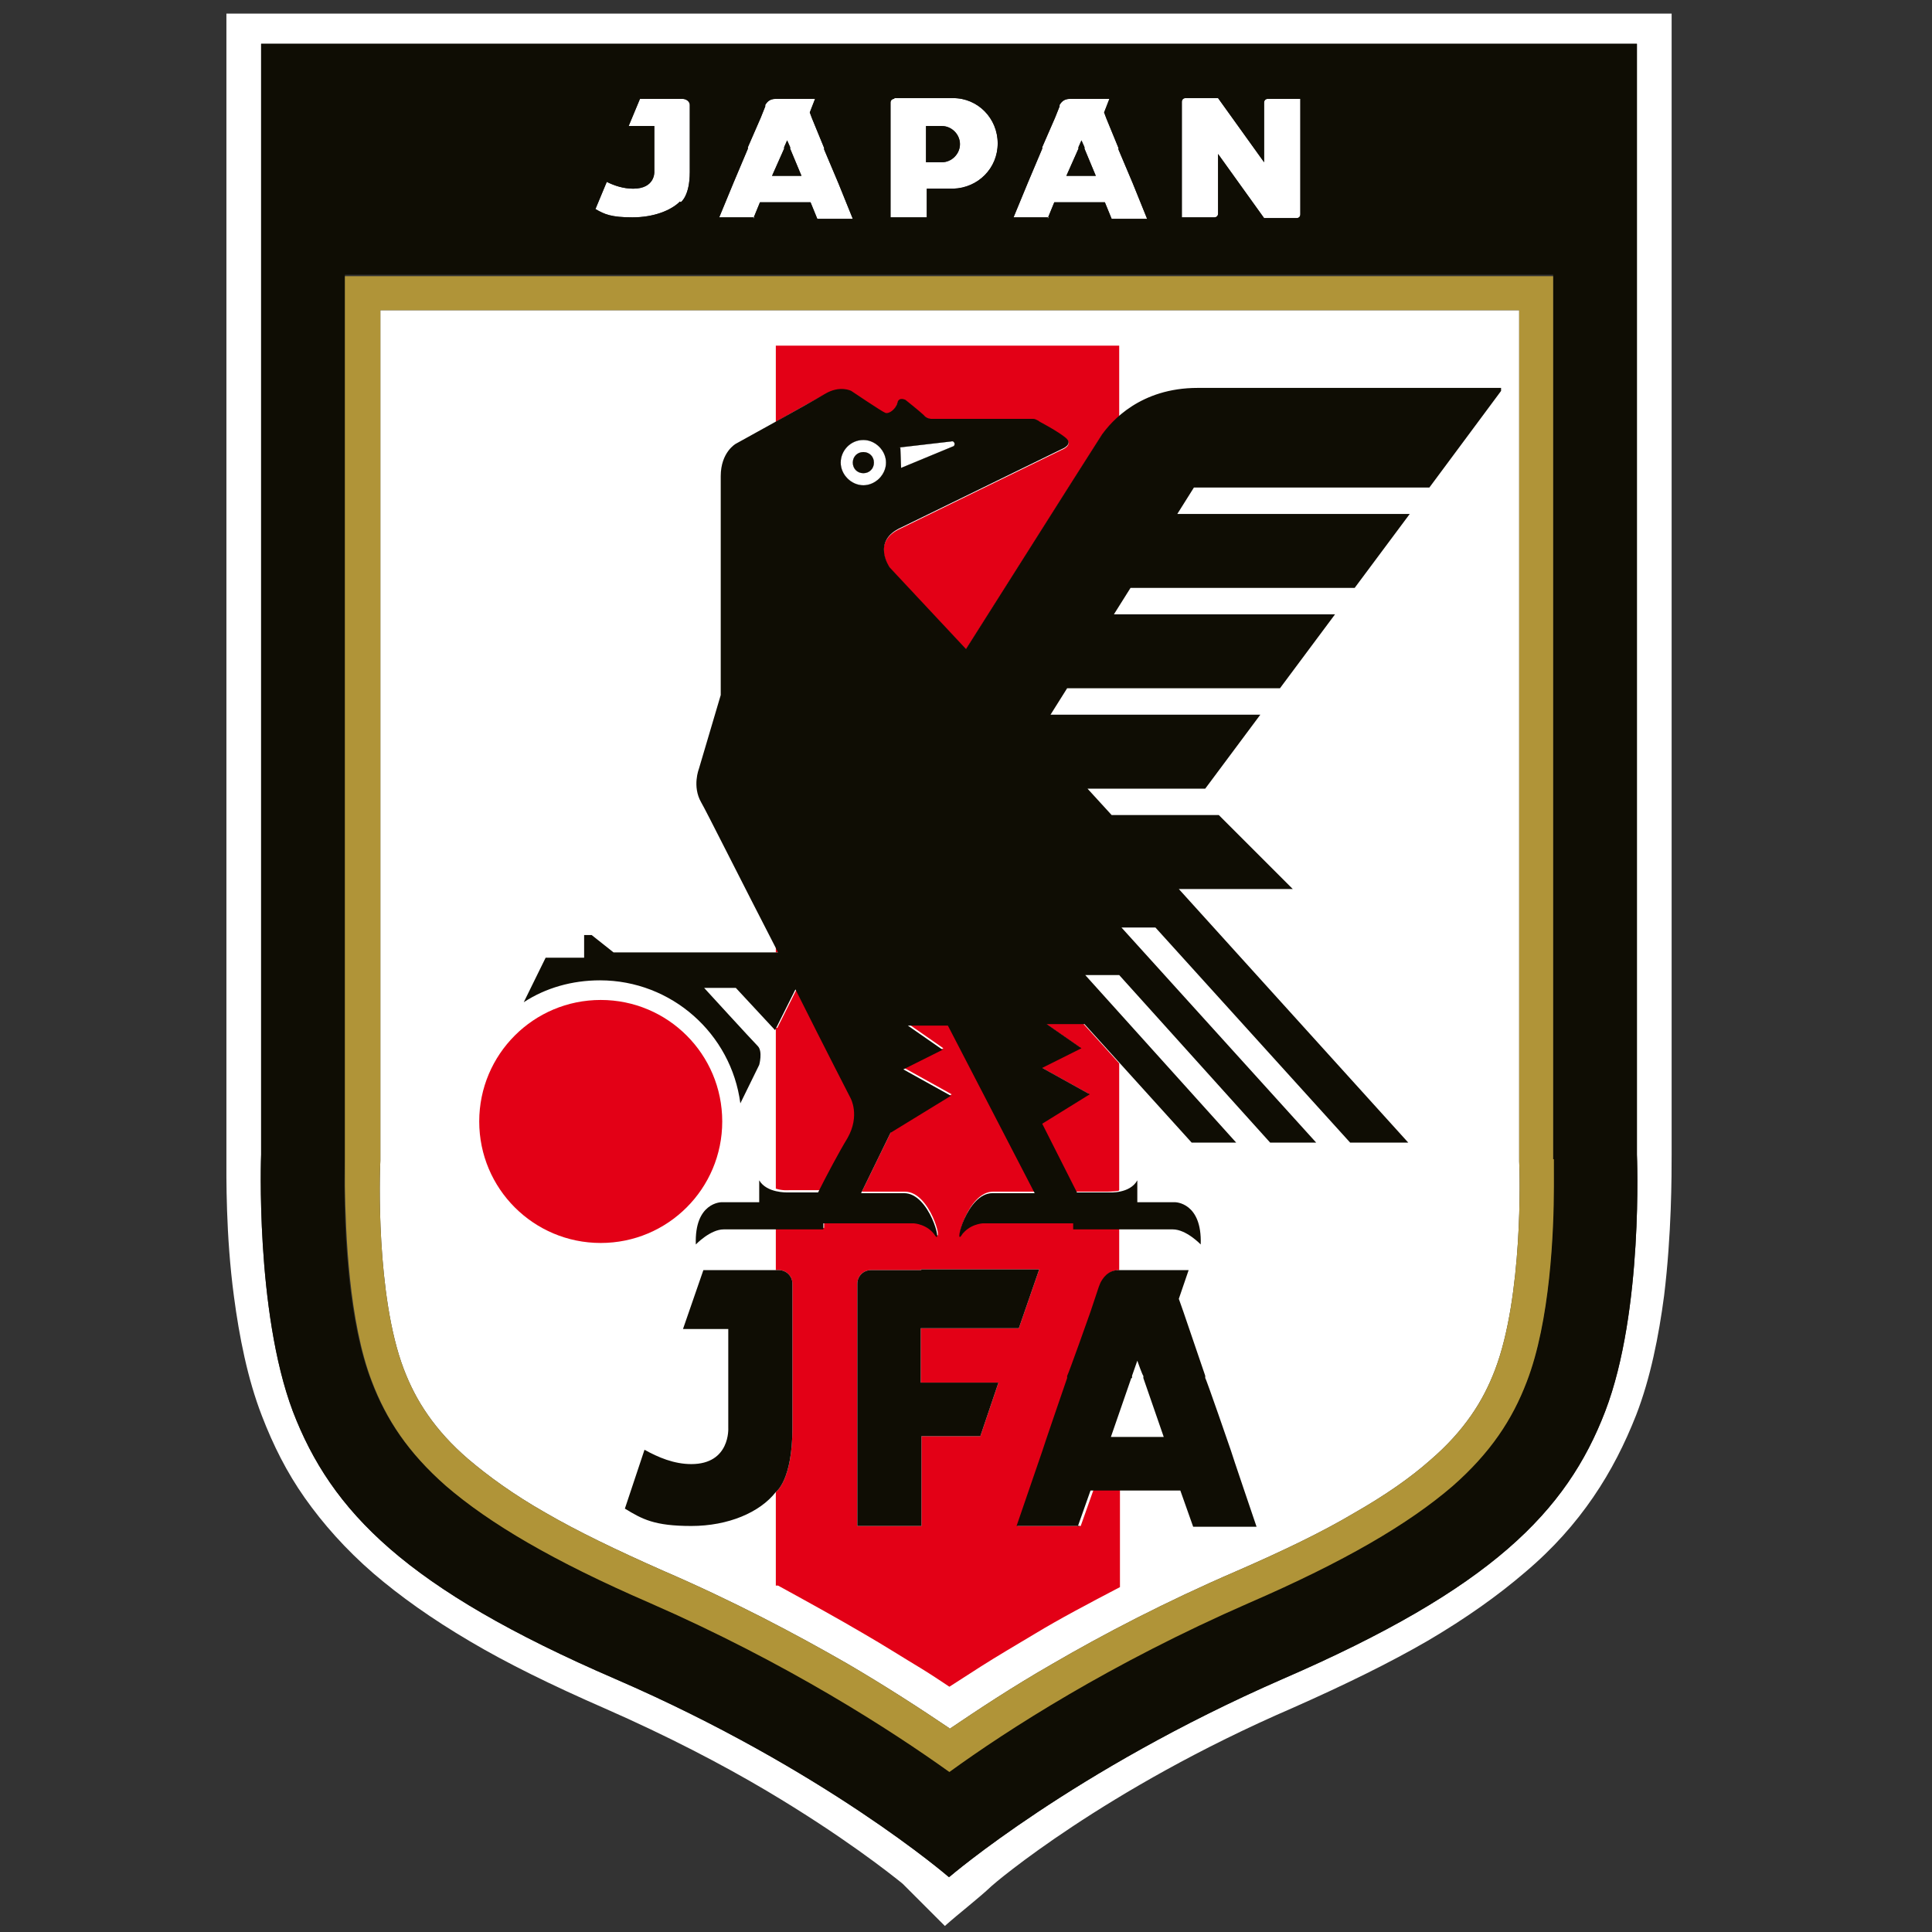 <?xml version="1.0" encoding="UTF-8"?>
<svg id="Livello_1" xmlns="http://www.w3.org/2000/svg" version="1.1" viewBox="0 0 256 256">
  <rect x="0" y="0" width="256" height="256" fill="#333333" stroke="none"/>
  <!-- Generator: Adobe Illustrator 29.5.1, SVG Export Plug-In . SVG Version: 2.1.0 Build 141)  -->
  <defs>
    <style>
      .st0 {
        fill: #fff;
      }

      .st0, .st1, .st2, .st3 {
        fill-rule: evenodd;
      }

      .st1 {
        fill: #0f0d04;
      }

      .st2 {
        fill: #b09438;
      }

      .st3 {
        fill: #e30016;
      }
    </style>
  </defs>
  <g>
    <path class="st0" d="M125.8,229.1c3.7-2.5,8.2-5.5,13.6-8.6,6.7-3.9,14.9-8.2,24.4-12.3,6.2-2.7,11.4-5.2,15.6-7.7,4.2-2.4,7.5-4.7,10.2-7.1,2.2-1.9,3.9-3.8,5.3-5.8,1.4-2,2.4-4,3.2-6.1,3.7-9.7,3.3-26,3.2-27.6V41.1H50.4v112.7c-.1,1.6-.6,17.9,3.1,27.6.8,2.1,1.8,4.1,3.2,6.1,1.4,2,3.1,3.9,5.3,5.8,2.7,2.3,6,4.7,10.2,7.1,4.3,2.5,9.5,5,15.6,7.7,9.5,4.1,17.6,8.4,24.4,12.3,5.3,3.1,9.9,6.1,13.6,8.6h0ZM114.4,58.3c-1.7,0-3,1.4-3,3s1.4,3,3,3,3-1.4,3-3-1.4-3-3-3ZM119.3,59.3c0,.1.1,2.7.1,2.7l7-2.9s.2-.3,0-.5c-.1-.2-.4-.1-.4-.1l-6.9.8ZM114.4,59.9c-.8,0-1.4.6-1.4,1.4s.6,1.4,1.4,1.4,1.4-.6,1.4-1.4-.6-1.4-1.4-1.4Z"/>
    <path class="st0" d="M171.3,226.3c-25,10.8-39.6,23.3-39.9,23.6-1.8,1.7-4.3,3.6-6.2,5.3l-5.6-5.6c-1.6-1.3-7.9-6.3-18-12.3-5.9-3.5-13.2-7.3-21.4-10.9-7.1-3.1-13-6-17.9-8.9-5.1-3-9.3-6-12.8-9-3.7-3.2-6.7-6.6-9.1-10-2.4-3.4-4.2-7-5.7-10.9-1.9-4.9-3-10.5-3.7-15.8-1.1-8.2-1-15.9-1-18.8V1.8h191.5v151.1c0,2.9,0,10.6-1,18.8-.7,5.3-1.8,10.9-3.7,15.8-1.5,3.8-3.3,7.4-5.7,10.9-2.4,3.5-5.3,6.8-9.1,10-3.5,3-7.7,6-12.8,9-5,2.9-10.9,5.8-17.9,8.9ZM125.8,248.7s16.4-14.1,44.1-26.2c27.7-12,37.7-22.2,42.8-35.5,5.1-13.3,4.2-34,4.2-34V5.8H34.6v147.2s-.8,20.7,4.2,34c5.1,13.3,15,23.5,42.8,35.5,27.7,12,44.1,26.2,44.1,26.2Z"/>
    <path class="st0" d="M100,28.8h-4.7l1.9-4.6h0c0,0,1.9-4.5,1.9-4.5v-.2c0,0,1.7-3.9,1.7-3.9h0l.6-1.5h0s0-.2,0-.2c.2-.3.5-.8,1.4-.8h5.2l-.7,1.8.3.8h0l1.6,3.9v.2c0,0,1.9,4.5,1.9,4.5h0c0,0,1.9,4.7,1.9,4.7h-4.7l-.9-2.2h-6.7l-.9,2.2ZM157.1,13h4.3l6.1,8.5v-7.9c0-.3.2-.5.5-.5h4.3v15.3c0,.3-.2.5-.5.5h-4.3l-6.1-8.5v7.9c0,.3-.2.5-.5.5h-4.3v-15.3c0-.3.2-.5.5-.5ZM118.5,13h7.8c3.3,0,5.9,2.7,5.9,6s-2.6,5.9-5.9,6h-.1s-.1,0-.1,0h-3.3v3.8h-4.8v-15.2c0-.3.2-.5.5-.5ZM122.7,16.6v4.9h2.1c1.3,0,2.4-1.1,2.4-2.4s-1.1-2.4-2.4-2.4h-2.1ZM139,28.8h-4.7l1.9-4.6h0c0,0,1.9-4.5,1.9-4.5v-.2c0,0,1.7-3.9,1.7-3.9h0l.6-1.5h0s0-.2,0-.2c.2-.3.5-.8,1.4-.8h5.2l-.7,1.8.3.8h0l1.6,3.9v.2c0,0,1.9,4.5,1.9,4.5h0c0,0,1.9,4.7,1.9,4.7h-4.7l-.9-2.2h-6.7l-.9,2.2ZM143.3,18.6l-.4.9v.2c0,0-1.6,3.6-1.6,3.6h3.9l-1.5-3.6v-.2c0,0-.4-.9-.4-.9ZM90.1,26.7c-1.2,1.2-3.5,2.1-6.3,2.1s-3.7-.4-4.9-1.1l1.5-3.6c1,.5,2.2.9,3.5.9,2.9,0,2.8-2.2,2.8-2.2v-6.1h-3.4l1.5-3.6h5.6c.6,0,1,.4,1,.8v8.9c0,3.2-1.2,4-1.2,4h0ZM104.3,18.6l-.4.9v.2c0,0-1.6,3.6-1.6,3.6h3.9l-1.5-3.6v-.2c0,0-.4-.9-.4-.9Z"/>
    <path class="st0" d="M114.4,58.3c-1.7,0-3,1.4-3,3s1.4,3,3,3,3-1.4,3-3-1.4-3-3-3ZM119.3,59.3c0,.1.1,2.7.1,2.7l7-2.9s.2-.3,0-.5c-.1-.2-.4-.1-.4-.1l-6.9.8ZM114.4,59.9c-.8,0-1.4.6-1.4,1.4s.6,1.4,1.4,1.4,1.4-.6,1.4-1.4-.6-1.4-1.4-1.4Z"/>
  </g>
  <path class="st3" d="M79.6,132.5c8.9,0,16.1,7.2,16.1,16.1s-7.2,16.1-16.1,16.1-16.1-7.2-16.1-16.1,7.2-16.1,16.1-16.1h0Z"/>
  <path class="st3" d="M102.8,45.7v10.2c2.6-1.5,5.5-3.1,6.5-3.6,2-1.2,3.5-.4,3.5-.4,0,0,4,2.7,4.5,2.9.5.2,1.4-.5,1.6-1.3.2-.8,1.1-.4,1.1-.4,0,0,2,1.6,2.4,2,.4.4,1,.5,1,.5h13.5c.4,0,.9.4.9.4,0,0,2.3,1.2,3.4,2.1,1.1.9-.5,1.5-.5,1.5l-21.3,10.4c-4.1,1.8-1.5,5.3-1.5,5.3l10.1,10.8,13.8-21.8,4.2-6.6c.4-.6,1.2-1.5,2.3-2.5v-9.4h-45.5ZM122.1,168.3h-6.7c-1,0-1.8.8-1.8,1.8v32.1h8.5v-11.9h7.8l2.4-7.1h-10.3v-7.2h13l2.7-7.8h-15.7ZM102.8,125.4v.8h.4l-.4-.8ZM102.8,136.2v21.3c.9.3,1.8.2,1.8.2h4.1c1.1-2.1,2.8-5.3,3.9-7.2,1.7-2.9.4-5.3.4-5.3,0,0-3.3-6.6-7.3-14.4h0s-2.7,5.4-2.7,5.4h-.1ZM102.8,162.7v5.6h.4c1,0,1.8.8,1.8,1.8v19.1c0,7-2.2,8.5-2.2,8.5v12.4h.3c4.2,2.3,8,4.4,11.4,6.4,2.6,1.5,5.1,3.1,7.6,4.6,1.3.8,2.5,1.6,3.7,2.4,1.4-.9,2.8-1.8,4.2-2.7,2.2-1.4,4.6-2.8,7.1-4.3,3.3-2,7.1-4,11.3-6.2v-12.9h-3.5l-1.7,4.8h-8.4l3.4-9.9h0c0-.1,3.3-9.7,3.3-9.7v-.3c.1,0,3.1-8.5,3.1-8.5h0l1.1-3.3h0s.2-.5.2-.5c.3-.6,1-1.7,2.4-1.7v-5.6h-6v-.8h-12s-1.8.1-2.8,1.6c-1,1.5.7-5.6,4.1-5.6h5.6l-11.5-22.2h-5.3l4.6,3.2-5.2,2.6,6.3,3.5-8,4.9-3.9,8h5.7c3.4,0,5.1,7.1,4.1,5.6-1-1.5-2.8-1.6-2.8-1.6h-12v.8h-6.5ZM148.3,157.7v-16.8l-4.8-5.3h-5l4.6,3.2-5.2,2.6,6.3,3.5-6.3,3.9,4.6,9.1h4.3s.6,0,1.4-.1h0Z"/>
  <path class="st1" d="M125.8,234.7c7.7-5.5,21.4-14.4,39.7-22.4,12.7-5.5,21.2-10.5,27-15.5,5-4.4,7.9-8.8,9.8-13.8,4.3-11.1,3.5-29.5,3.5-29.6v-.4s0-116.6,0-116.6H45.7v117c0,0-.8,18.5,3.5,29.6,1.9,5,4.8,9.4,9.8,13.8,5.8,5,14.3,10,27,15.5,18.3,8,32,16.8,39.7,22.4h0ZM100,28.8h-4.7l1.9-4.6h0c0,0,1.9-4.5,1.9-4.5v-.2c0,0,1.7-3.9,1.7-3.9h0l.6-1.5h0s0-.2,0-.2c.2-.3.5-.8,1.4-.8h5.2l-.7,1.8.3.8h0l1.6,3.9v.2c0,0,1.9,4.5,1.9,4.5h0c0,0,1.9,4.7,1.9,4.7h-4.7l-.9-2.2h-6.7l-.9,2.2ZM157.1,13h4.3l6.1,8.5v-7.9c0-.3.2-.5.5-.5h4.3v15.3c0,.3-.2.5-.5.5h-4.3l-6.1-8.5v7.9c0,.3-.2.5-.5.5h-4.3v-15.3c0-.3.2-.5.5-.5ZM118.5,13h7.8c3.3,0,5.9,2.7,5.9,6s-2.6,5.9-5.9,6h-.1s-.1,0-.1,0h-3.3v3.8h-4.8v-15.2c0-.3.2-.5.5-.5ZM122.7,16.6v4.9h2.1c1.3,0,2.4-1.1,2.4-2.4s-1.1-2.4-2.4-2.4h-2.1ZM139,28.8h-4.7l1.9-4.6h0c0,0,1.9-4.5,1.9-4.5v-.2c0,0,1.7-3.9,1.7-3.9h0l.6-1.5h0s0-.2,0-.2c.2-.3.5-.8,1.4-.8h5.2l-.7,1.8.3.8h0l1.6,3.9v.2c0,0,1.9,4.5,1.9,4.5h0c0,0,1.9,4.7,1.9,4.7h-4.7l-.9-2.2h-6.7l-.9,2.2ZM143.3,18.6l-.4.9v.2c0,0-1.6,3.6-1.6,3.6h3.9l-1.5-3.6v-.2c0,0-.4-.9-.4-.9ZM90.1,26.7c-1.2,1.2-3.5,2.1-6.3,2.1s-3.7-.4-4.9-1.1l1.5-3.6c1,.5,2.2.9,3.5.9,2.9,0,2.8-2.2,2.8-2.2v-6.1h-3.4l1.5-3.6h5.6c.6,0,1,.4,1,.8v8.9c0,3.2-1.2,4-1.2,4h0ZM104.3,18.6l-.4.9v.2c0,0-1.6,3.6-1.6,3.6h3.9l-1.5-3.6v-.2c0,0-.4-.9-.4-.9ZM125.8,248.7s16.4-14.1,44.1-26.2c27.7-12,37.7-22.2,42.8-35.5,5.1-13.3,4.2-34,4.2-34V5.8H34.6v147.2s-.8,20.7,4.2,34c5.1,13.3,15,23.5,42.8,35.5,27.7,12,44.1,26.2,44.1,26.2Z"/>
  <path class="st1" d="M198.9,51.4h-40.2c-7.6,0-11.4,4.4-12.7,6.2l-4.2,6.6-13.8,21.8-10.1-10.8s-2.5-3.5,1.5-5.3l21.3-10.4s1.6-.6.5-1.5c-1.1-.9-3.4-2.1-3.4-2.1,0,0-.5-.4-.9-.4h-13.5s-.6,0-1-.5c-.4-.4-2.4-2-2.4-2,0,0-.9-.5-1.1.4-.2.8-1.1,1.5-1.6,1.3-.5-.2-4.5-2.9-4.5-2.9,0,0-1.5-.8-3.5.4-2,1.2-11.8,6.6-11.8,6.6,0,0-2,1.1-2,4.3v29l-2.9,9.8s-.9,2.3.3,4.4c.6,1,5.4,10.6,10.2,19.9h-21.8l-2.9-2.3h-1v3h-5.1l-2.9,5.9c2.9-1.9,6.4-2.9,10.1-2.9,9.5,0,17.4,7.1,18.6,16.3h0s2.5-5.1,2.5-5.1h0s0,0,0,0c0,0,.5-1.8-.2-2.5-.7-.7-7.1-7.7-7.1-7.7h4.2l5.2,5.6,2.7-5.4h0c3.9,7.8,7.3,14.4,7.3,14.4,0,0,1.3,2.3-.4,5.3-1.1,1.8-2.8,5-3.9,7.2h-4.1s-2.7.1-3.7-1.6v2.9h-5s-3.6,0-3.4,5.6c0,0,1.9-2,3.7-2h13.2v-.8h12s1.8.1,2.8,1.6c1,1.5-.7-5.6-4.1-5.6h-5.7l3.9-8,8-4.9-6.3-3.5,5.2-2.6-4.6-3.2h5.3l11.5,22.2h-5.6c-3.4,0-5.1,7.1-4.1,5.6,1-1.5,2.8-1.6,2.8-1.6h12v.8h13.2c1.8,0,3.7,2,3.7,2,.2-5.6-3.4-5.6-3.4-5.6h-5v-2.9c-1,1.8-3.7,1.6-3.7,1.6h-4.3l-4.6-9.1,6.3-3.9-6.3-3.5,5.2-2.6-4.6-3.2h5l14.2,15.7h5.9l-20-22.2h4.5l20,22.2h6.1l-25.8-28.5h4.5l25.8,28.5h7.7l-30.4-33.6h15.1l-9.8-9.8h-14.2l-3.2-3.5h15.6l7.3-9.8h-27.8l2.2-3.5h28.2l7.3-9.8h-29.3l2.2-3.5h29.7l7.3-9.8h-30.8l2.2-3.5h31.2l9.5-12.8ZM114.4,58.3c-1.7,0-3,1.4-3,3s1.4,3,3,3,3-1.4,3-3-1.4-3-3-3ZM119.3,59.3c0,.1.1,2.7.1,2.7l7-2.9s.2-.3,0-.5c-.1-.2-.4-.1-.4-.1l-6.9.8ZM114.4,59.9c-.8,0-1.4.6-1.4,1.4s.6,1.4,1.4,1.4,1.4-.6,1.4-1.4-.6-1.4-1.4-1.4Z"/>
  <path class="st1" d="M102.8,197.7c-2.1,2.7-6.3,4.5-11.2,4.5s-6.5-.9-8.8-2.3l2.6-7.8h0c1.8,1,3.9,1.9,6.2,1.9,5.2,0,4.9-4.8,4.9-4.8v-13.1h-6l2.7-7.8h10c1,0,1.8.8,1.8,1.8v19.1c0,7-2.2,8.5-2.2,8.5h0ZM143.1,202.2h-8.4l3.4-9.9h0c0-.1,3.3-9.7,3.3-9.7v-.3c.1,0,3.1-8.5,3.1-8.5h0l1.1-3.3h0s.2-.5.2-.5c.3-.6,1-1.7,2.4-1.7h9.3l-1.3,3.8.6,1.7h0l2.9,8.5v.3c.1,0,3.4,9.6,3.4,9.6h0c0,.1,3.4,10.1,3.4,10.1h-8.4l-1.7-4.8h-11.9l-1.7,4.8ZM150.7,180.3l-.7,2v.3h-.1l-2.7,7.8h7l-2.7-7.8h0v-.3c-.1,0-.8-2-.8-2ZM122.1,168.3h-6.7c-1,0-1.8.8-1.8,1.8v32.1h8.5v-11.9h7.8l2.4-7.1h-10.3v-7.2h13l2.7-7.8h-15.7Z"/>
  <path class="st2" d="M125.8,229.1c3.7-2.5,8.2-5.5,13.6-8.6,6.7-3.9,14.9-8.2,24.4-12.3,6.2-2.7,11.4-5.2,15.6-7.7,4.2-2.4,7.5-4.7,10.2-7.1,2.2-1.9,3.9-3.8,5.3-5.8,1.4-2,2.4-4,3.2-6.1,3.7-9.7,3.3-26,3.2-27.6V41.1H50.4v112.7c-.1,1.6-.6,17.9,3.1,27.6.8,2.1,1.8,4.1,3.2,6.1,1.4,2,3.1,3.9,5.3,5.8,2.7,2.3,6,4.7,10.2,7.1,4.3,2.5,9.5,5,15.6,7.7,9.5,4.1,17.6,8.4,24.4,12.3,5.3,3.1,9.9,6.1,13.6,8.6h0ZM205.9,153.6v1.2s0,.9,0,2.4c0,6-.5,17.9-3.6,25.9-1.9,5-4.8,9.4-9.8,13.8-5.8,5-14.3,10-27,15.5-18.3,8-32,16.8-39.7,22.4-7.7-5.5-21.4-14.4-39.7-22.4-12.7-5.5-21.2-10.5-27-15.5-5-4.4-7.9-8.8-9.8-13.8-3.1-8-3.5-19.9-3.6-25.9,0-1.5,0-2.4,0-2.4v-1.2s0,0,0,0v-.4s0-116.6,0-116.6h160.1v117s0,0,0,0Z"/>
</svg>